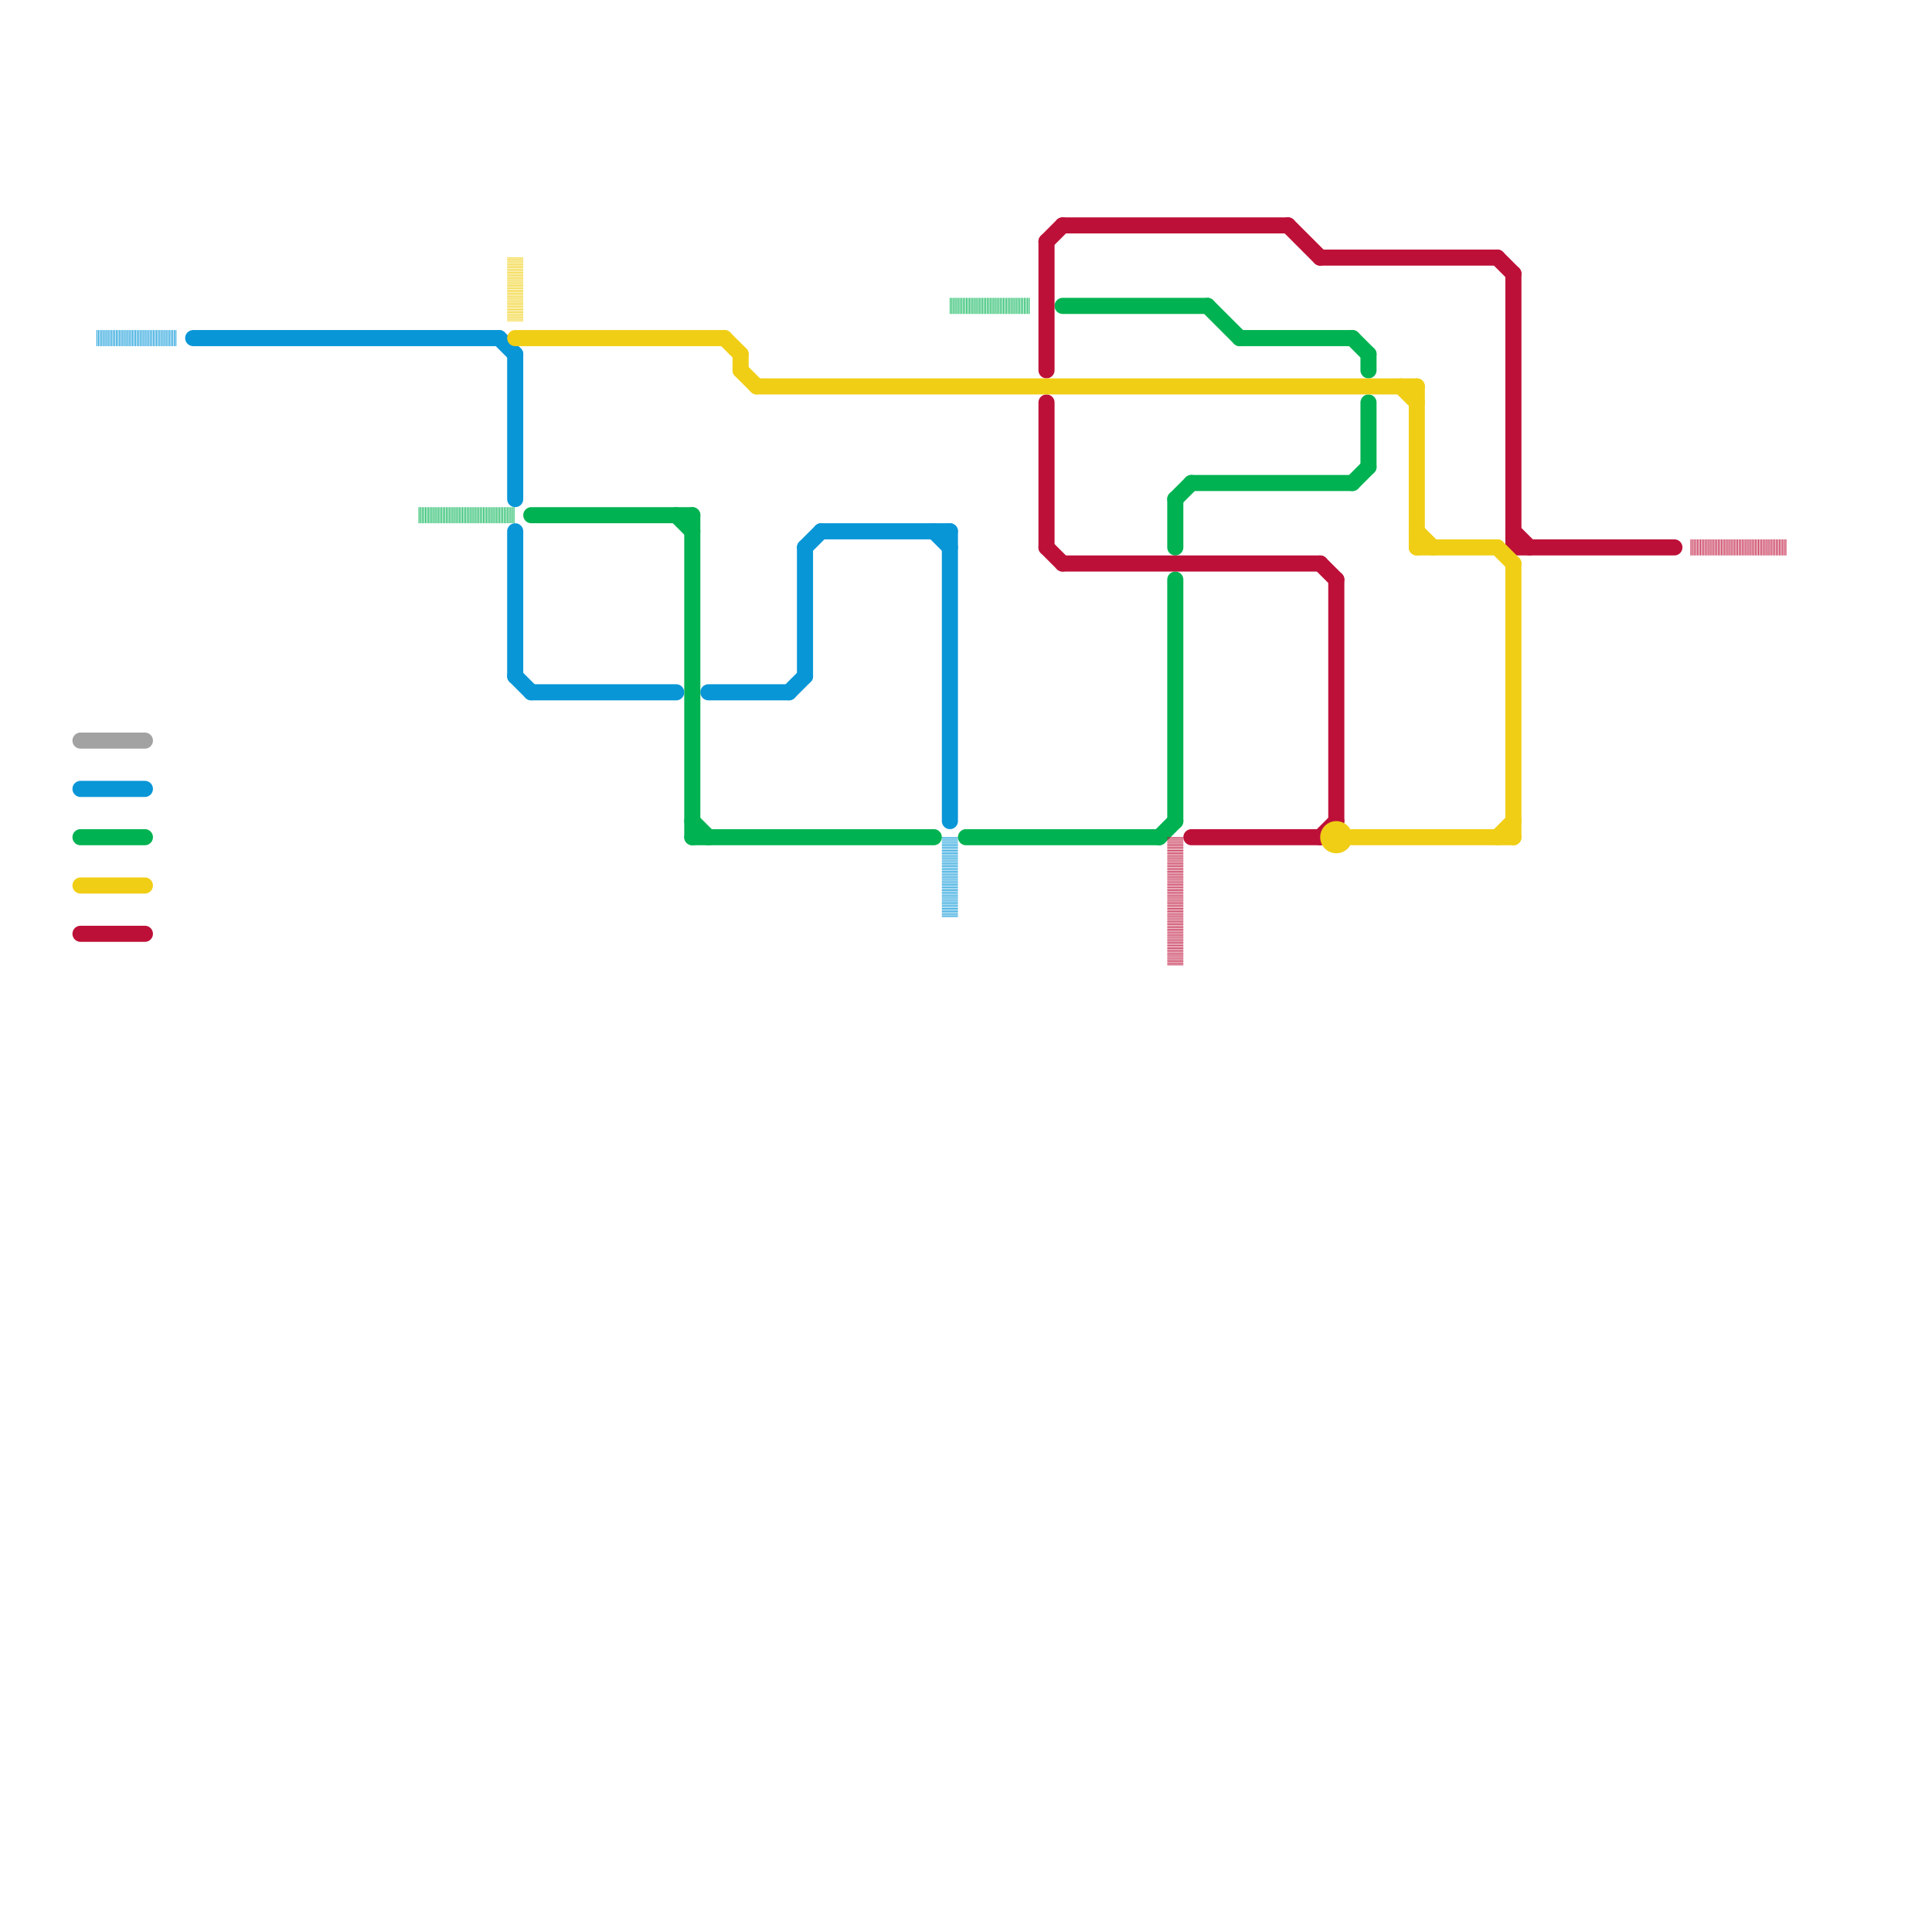 
<svg version="1.1" xmlns="http://www.w3.org/2000/svg" viewBox="0 0 120 120">
<style>text { font: 1px Helvetica; font-weight: 600; white-space: pre; dominant-baseline: central; } line { stroke-width: 1; fill: none; stroke-linecap: round; stroke-linejoin: round; } .c0 { stroke: #0896d7 } .c1 { stroke: #00b251 } .c2 { stroke: #bd1038 } .c3 { stroke: #f0ce15 } .c4 { stroke: #a2a2a2 } .w1 { stroke-width: 1; }.l4 { stroke-dasharray: .05 .05; stroke-linecap: butt; }</style><defs><g id="wm-xf"><circle r="1.2" fill="#000"/><circle r="0.9" fill="#fff"/><circle r="0.6" fill="#000"/><circle r="0.3" fill="#fff"/></g><g id="wm"><circle r="0.6" fill="#000"/><circle r="0.3" fill="#fff"/></g></defs><line class="c0 " x1="59" y1="33" x2="59" y2="51"/><line class="c0 " x1="44" y1="43" x2="49" y2="43"/><line class="c0 " x1="5" y1="49" x2="9" y2="49"/><line class="c0 " x1="51" y1="33" x2="59" y2="33"/><line class="c0 " x1="32" y1="22" x2="32" y2="31"/><line class="c0 " x1="32" y1="33" x2="32" y2="42"/><line class="c0 " x1="12" y1="21" x2="31" y2="21"/><line class="c0 " x1="49" y1="43" x2="50" y2="42"/><line class="c0 " x1="50" y1="34" x2="50" y2="42"/><line class="c0 " x1="31" y1="21" x2="32" y2="22"/><line class="c0 " x1="58" y1="33" x2="59" y2="34"/><line class="c0 " x1="50" y1="34" x2="51" y2="33"/><line class="c0 " x1="32" y1="42" x2="33" y2="43"/><line class="c0 " x1="33" y1="43" x2="42" y2="43"/><line class="c0 l4" x1="59" y1="52" x2="59" y2="57"/><line class="c0 l4" x1="6" y1="21" x2="11" y2="21"/><line class="c1 l4" x1="26" y1="32" x2="32" y2="32"/><line class="c1 l4" x1="59" y1="19" x2="64" y2="19"/><line class="c1 " x1="43" y1="51" x2="44" y2="52"/><line class="c1 " x1="33" y1="32" x2="43" y2="32"/><line class="c1 " x1="85" y1="22" x2="85" y2="23"/><line class="c1 " x1="74" y1="30" x2="84" y2="30"/><line class="c1 " x1="42" y1="32" x2="43" y2="33"/><line class="c1 " x1="43" y1="52" x2="58" y2="52"/><line class="c1 " x1="85" y1="25" x2="85" y2="29"/><line class="c1 " x1="77" y1="21" x2="84" y2="21"/><line class="c1 " x1="84" y1="21" x2="85" y2="22"/><line class="c1 " x1="73" y1="31" x2="74" y2="30"/><line class="c1 " x1="84" y1="30" x2="85" y2="29"/><line class="c1 " x1="73" y1="36" x2="73" y2="51"/><line class="c1 " x1="66" y1="19" x2="75" y2="19"/><line class="c1 " x1="43" y1="32" x2="43" y2="52"/><line class="c1 " x1="72" y1="52" x2="73" y2="51"/><line class="c1 " x1="75" y1="19" x2="77" y2="21"/><line class="c1 " x1="60" y1="52" x2="72" y2="52"/><line class="c1 " x1="73" y1="31" x2="73" y2="34"/><line class="c1 " x1="5" y1="52" x2="9" y2="52"/><line class="c2 " x1="65" y1="34" x2="66" y2="35"/><line class="c2 " x1="80" y1="14" x2="82" y2="16"/><line class="c2 " x1="94" y1="34" x2="104" y2="34"/><line class="c2 " x1="65" y1="15" x2="65" y2="23"/><line class="c2 " x1="65" y1="25" x2="65" y2="34"/><line class="c2 " x1="82" y1="35" x2="83" y2="36"/><line class="c2 " x1="66" y1="35" x2="82" y2="35"/><line class="c2 " x1="5" y1="58" x2="9" y2="58"/><line class="c2 " x1="94" y1="33" x2="95" y2="34"/><line class="c2 " x1="93" y1="16" x2="94" y2="17"/><line class="c2 " x1="83" y1="36" x2="83" y2="51"/><line class="c2 " x1="74" y1="52" x2="82" y2="52"/><line class="c2 " x1="94" y1="17" x2="94" y2="34"/><line class="c2 " x1="82" y1="16" x2="93" y2="16"/><line class="c2 " x1="65" y1="15" x2="66" y2="14"/><line class="c2 " x1="66" y1="14" x2="80" y2="14"/><line class="c2 " x1="82" y1="52" x2="83" y2="51"/><line class="c2 l4" x1="105" y1="34" x2="111" y2="34"/><line class="c2 l4" x1="73" y1="52" x2="73" y2="60"/><line class="c3 " x1="93" y1="52" x2="94" y2="51"/><line class="c3 " x1="47" y1="24" x2="88" y2="24"/><line class="c3 " x1="46" y1="23" x2="47" y2="24"/><line class="c3 " x1="88" y1="34" x2="93" y2="34"/><line class="c3 " x1="84" y1="52" x2="94" y2="52"/><line class="c3 " x1="88" y1="24" x2="88" y2="34"/><line class="c3 " x1="45" y1="21" x2="46" y2="22"/><line class="c3 " x1="32" y1="21" x2="45" y2="21"/><line class="c3 " x1="46" y1="22" x2="46" y2="23"/><line class="c3 " x1="93" y1="34" x2="94" y2="35"/><line class="c3 " x1="88" y1="33" x2="89" y2="34"/><line class="c3 " x1="94" y1="35" x2="94" y2="52"/><line class="c3 " x1="87" y1="24" x2="88" y2="25"/><line class="c3 " x1="5" y1="55" x2="9" y2="55"/><line class="c3 l4" x1="32" y1="16" x2="32" y2="20"/><circle cx="83" cy="52" r="1" fill="#f0ce15" /><line class="c4 " x1="5" y1="46" x2="9" y2="46"/>
</svg>
